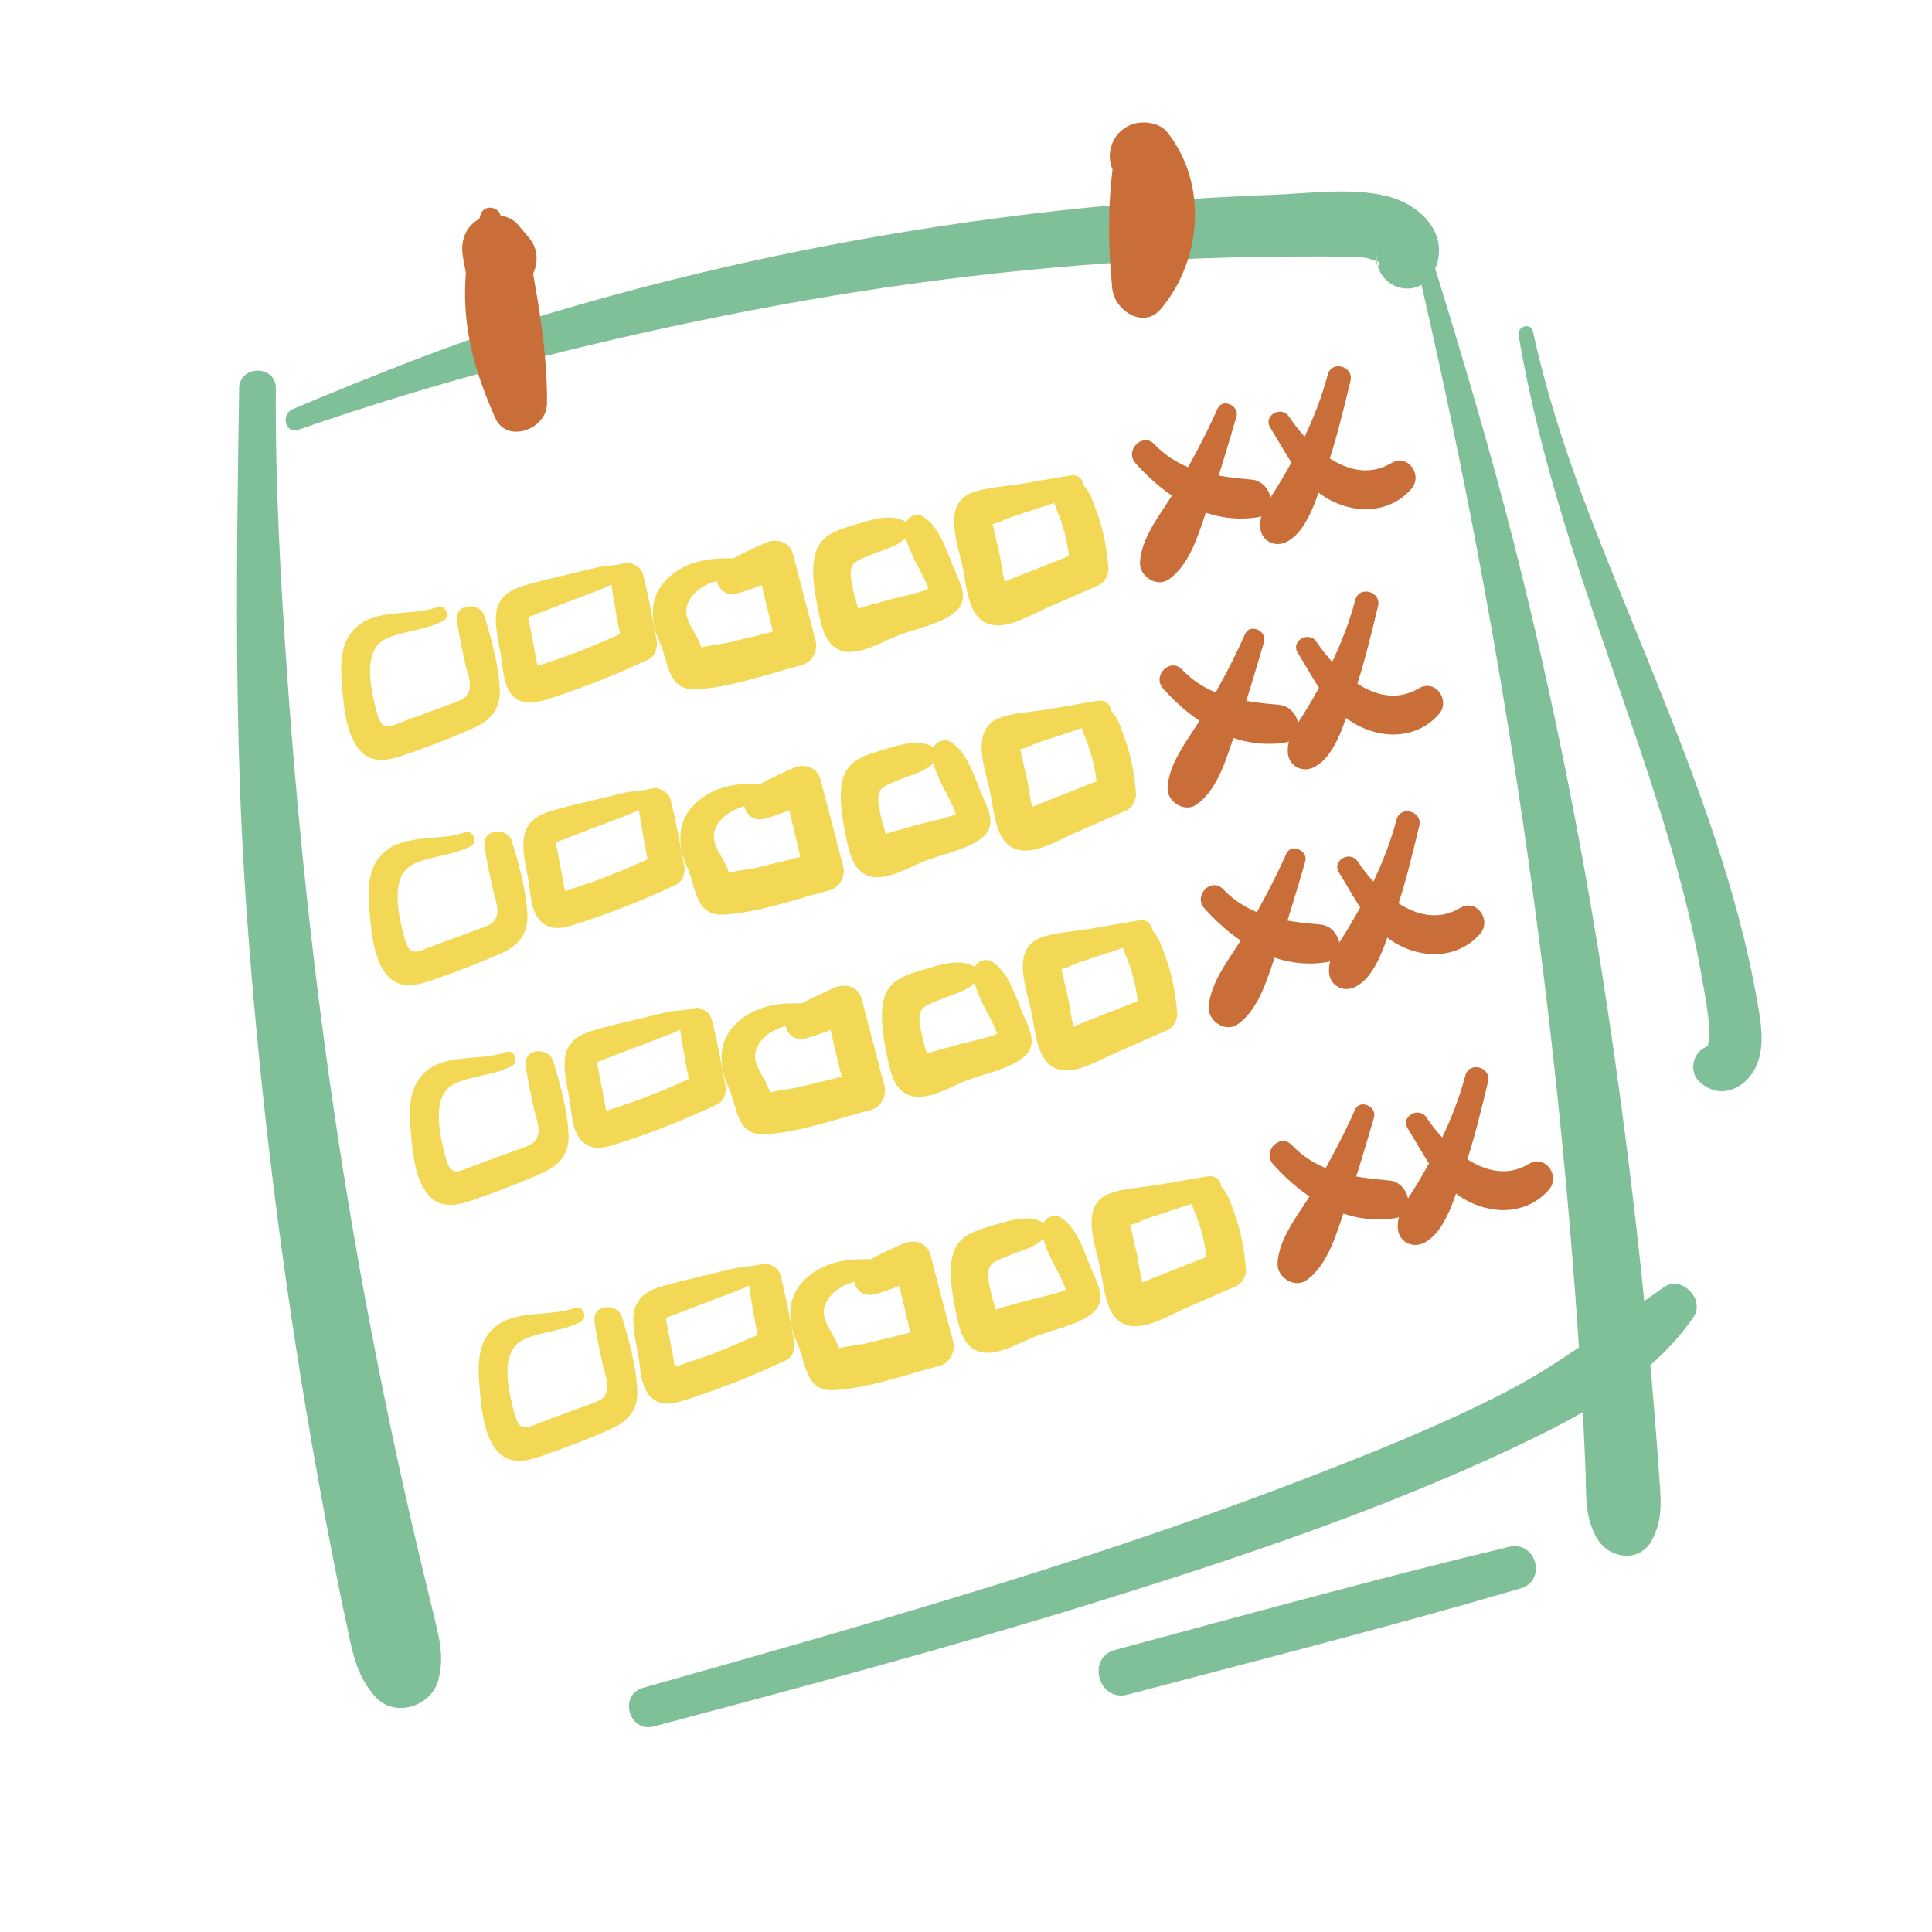 <svg xmlns="http://www.w3.org/2000/svg" id="Calque_1" data-name="Calque 1" width="500" height="500" viewBox="0 0 500 500"><path d="M61.89,100.52c-.69,44.47-1.31,88.91,1.79,133.33,3.07,43.91,8.29,87.69,15.55,131.11,2.02,12.1,4.21,24.17,6.56,36.22,1.24,6.33,2.49,12.67,3.86,18.98,1.53,7.09,2.46,13.41,7.48,18.97s14.45,2.52,16.3-4.3c1.63-6,.22-11.03-1.19-16.89s-2.74-11.27-4.07-16.92c-2.52-10.66-4.91-21.35-7.16-32.06-4.51-21.42-8.5-42.94-11.97-64.56-6.87-42.86-11.64-86.12-14.7-129.42-1.75-24.81-3.11-49.58-2.95-74.46.04-6.12-9.41-6.12-9.51,0h0Z" style="fill: #80c098; stroke-width: 0px;"></path><path d="M77.27,111.21c35.88-12.5,73.23-22.14,110.47-29.59,37.47-7.5,75.33-12.47,113.52-14.34,10.93-.54,21.88-.83,32.82-.89,5.32-.03,10.64-.04,15.95.11,1.6.04,3.09.03,4.61.52-1.78-.57,1.5.56,1.48.56,2.51.2-.76,3.96.24-2.68-1.51,9.98,11.64,13.88,15.24,4.2,3.36-9.04-4.36-16.25-12.49-18.3-9.31-2.35-20.23-.73-29.73-.38-20.97.77-41.9,2.43-62.73,4.95-41.95,5.07-83.38,13.49-123.87,25.58-22.84,6.82-45.02,15.71-67,24.92-3.19,1.34-1.98,6.56,1.48,5.36h0Z" style="fill: #80c098; stroke-width: 0px;"></path><path d="M367.2,70.86c19.49,83.57,32.84,168.88,39.72,254.41.98,12.21,1.82,24.44,2.5,36.67.33,5.8.62,11.59.87,17.39.3,6.65-.46,13.73,3.46,19.46,3.22,4.7,10.61,5.51,13.65,0,2.88-5.22,2.49-9.85,2.09-15.59s-.84-11.6-1.31-17.39c-.89-10.95-1.9-21.89-3.03-32.82-2.23-21.61-4.93-43.17-8.05-64.66-6.23-42.89-14.65-85.93-25.35-127.94-6.05-23.76-13.03-47.28-20.27-70.7-.85-2.73-4.94-1.61-4.29,1.18h0Z" style="fill: #80c098; stroke-width: 0px;"></path><path d="M169.21,446.81c38.17-10.17,76.35-20.36,114.08-32.06,36.57-11.34,73.38-23.63,108.08-39.93,17.15-8.06,36.04-17.94,46.92-34,3.09-4.56-3.11-10.88-7.69-7.69-13.79,9.61-26.61,19.8-41.67,27.51-16.26,8.32-33.32,15.13-50.34,21.71-35.96,13.89-72.71,25.61-109.66,36.53-20.78,6.14-41.63,12.03-62.48,17.92-6.42,1.81-3.71,11.73,2.76,10h0Z" style="fill: #80c098; stroke-width: 0px;"></path><g><path d="M315.1,105.77c-3.1,6.99-6.71,13.6-10.46,20.26-3.36,5.97-9.34,12.59-9.61,19.61-.14,3.56,4.41,6.47,7.48,4.29,5.93-4.22,7.92-12.87,10.34-19.46,2.73-7.41,4.9-15.07,7.14-22.65.83-2.83-3.63-4.88-4.88-2.06h0Z" style="fill: #c96e38; stroke-width: 0px;"></path><path d="M293.89,119.91c8.05,9.01,19,15.87,31.44,13.98,5.91-.9,3.84-9.29-1.32-9.76-9.4-.85-18.39-1.93-25.21-9.13-3.09-3.26-7.86,1.59-4.91,4.91h0Z" style="fill: #c96e38; stroke-width: 0px;"></path><path d="M343.63,96.96c-1.96,7.38-4.86,14.13-8.42,20.88-1.62,3.08-3.36,6.1-5.21,9.05-1.96,3.13-4.01,5.64-3.85,9.48.15,3.54,3.67,5.43,6.77,3.89,5.94-2.95,8.33-13.16,10.36-19.01,2.56-7.38,4.39-15.08,6.22-22.67.92-3.81-4.87-5.42-5.88-1.62h0Z" style="fill: #c96e38; stroke-width: 0px;"></path><path d="M328.74,110.67c4.52,7.21,7.86,14.99,15.97,18.99,7,3.46,15.19,2.9,20.52-3.11,3.11-3.51-.83-9.28-5.17-6.7-10.27,6.11-21.11-3.97-26.47-12.03-1.99-2.99-6.79-.25-4.86,2.84h0Z" style="fill: #c96e38; stroke-width: 0px;"></path><path d="M113.2,157.09c-7.19,2.68-17.22-.18-22.43,6.81-2.94,3.94-2.63,9.45-2.22,14.11.44,4.95,1.02,11.59,4.16,15.67s7.54,3.23,11.64,1.81c6.22-2.15,12.47-4.51,18.48-7.21,4.23-1.9,6.69-4.91,6.52-9.68-.22-6.12-2.19-13.39-4-19.2-1.15-3.68-7.57-3.27-7.09.96.44,3.92,1.37,7.74,2.18,11.6.37,1.74,1.29,3.95,1.16,5.72-.21,2.91-2.18,3.5-4.6,4.39-4.02,1.47-8.06,2.91-12.06,4.44-4.51,1.72-6.1,2.97-7.48-2.38s-4.04-16.03,2.69-18.95c4.7-2.04,9.95-2.06,14.56-4.48,1.94-1.02.6-4.39-1.52-3.6h0Z" style="fill: #f2d855; stroke-width: 0px;"></path><path d="M162.21,145.73c-2.26.61-5.11.56-7.46,1.08s-4.86,1.15-7.28,1.74c-4.22,1.03-8.53,1.94-12.67,3.27-8.81,2.84-6.52,10.13-5.21,17.48.63,3.53.56,8.6,3.54,11.15,2.79,2.39,6.19,1.26,9.3.26,8.68-2.8,17.17-6.17,25.41-10.06,1.89-.89,2.44-3.26,2.08-5.11-1.11-5.61-2.06-11.28-3.49-16.82-1.16-4.51-9.01-3.74-8.38,1.13.78,6.07,2.02,12.07,3.15,18.09l2.08-5.11c-5.66,2.6-11.39,5.05-17.25,7.19-.48.18-8.56,2.81-8.54,2.92l1.88.88c-.18-.98-.37-1.96-.55-2.94-.31-1.64-.61-3.27-.92-4.91-.25-1.31-.5-2.62-.74-3.93-.48-2.66-1.04-2.1,1.56-3.1s5.26-2.02,7.89-3.03c2.92-1.13,5.85-2.24,8.78-3.34,2.59-.97,5.19-2.7,7.76-3.52,2.12-.68,1.25-3.93-.92-3.34h0Z" style="fill: #f2d855; stroke-width: 0px;"></path><path d="M193.09,144.68c-7.4-.49-14.73-.37-20.41,5.1-4.76,4.58-4.48,10.86-1.95,16.44,2.38,5.23,1.95,12.6,9.57,12.17,8.94-.5,18.58-4.03,27.2-6.27,2.7-.7,4.25-3.64,3.57-6.29-1.94-7.48-3.91-14.95-5.86-22.43-.86-3.28-4.36-4.17-7.13-2.9-3.67,1.67-7.33,3.24-10.69,5.48-3.87,2.58-1.51,8.81,3.21,7.63,4.31-1.08,8.31-2.97,12.38-4.72l-7.13-2.9c1.79,7.52,3.57,15.05,5.37,22.56l3.57-6.29c-5.51,1.43-11.04,2.81-16.59,4.11-1.95.46-6.91.73-8.31,1.99-1.46.15-1.25.49.62,1.03,1.28,1.2,1.77,1.28,1.46.23.33-.48-.78-2.9-.9-3.2-1.55-3.92-5.14-7-2.55-11.28,2.97-4.9,9.95-5.6,15.11-6.33,2.48-.35,1.67-3.99-.56-4.14h0Z" style="fill: #f2d855; stroke-width: 0px;"></path><path d="M234.56,135.13c-3.89-2.45-9.28-.53-13.37.68s-8.52,2.45-9.99,6.87c-1.55,4.65-.35,10.84.61,15.53.81,3.95,1.78,9.15,6.3,10.29s10.27-2.5,14.29-4.04c4.52-1.73,11.17-2.97,14.87-6.14,3.27-2.8,1.7-6.54.22-9.79-2.22-4.89-3.92-11.89-8.58-14.84-1.53-.97-4.16-.11-4.48,1.82-.55,3.33.4,5.24,1.73,8.31,1.13,2.61,4.61,7.8,4.37,10.71l1.27-3.07c-1.71,1.76-9.68,3.09-12.88,4.09-2.42.75-5.23,1.25-7.52,2.34l-1.88.6,2.87.59c.22-.19-1.07-4.04-1.15-4.42-.44-2.05-1.55-5.71-.87-7.75.59-1.77,2.61-2.28,4.54-3.13,3.69-1.63,7.99-2.25,10.45-5.64.71-.99.14-2.43-.79-3.01h0Z" style="fill: #f2d855; stroke-width: 0px;"></path><path d="M277.07,123.03l-13.06,2.24c-3.93.67-8.53.82-12.29,2.17-8.16,2.93-3.71,13.57-2.54,19.57,1.24,6.37,1.65,16.05,10.64,14.7,3.8-.57,7.69-2.91,11.19-4.44,4.47-1.96,8.93-3.92,13.4-5.86,1.45-.63,2.58-2.73,2.46-4.28-.4-4.83-1.2-9.57-2.85-14.14-1.35-3.75-2.52-8.3-6.9-9.11-1.31-.24-3.09.13-3.71,1.51-1.71,3.82-.17,5.59,1.13,9.31,1.4,4.04,2.17,8.17,2.4,12.44l3.64-4.78c-4.23,1.68-8.47,3.34-12.7,5.01-1.81.71-3.64,1.41-5.45,2.14-1.03.42-2.06.85-3.08,1.28-1.86.68-2.21.85-1.05.5l3.13,2.41c-1.86-2.41-2.08-7.36-2.75-10.29-.43-1.87-.86-3.73-1.29-5.6-.29-1.24-.57-2.49-.86-3.73-1.77,1.75-1.9,2.27-.41,1.58,1.42.18,3.98-1.31,5.37-1.77l5.37-1.77,11.64-3.84c3.37-1.11,1.97-5.83-1.45-5.24h0Z" style="fill: #f2d855; stroke-width: 0px;"></path></g><g><path d="M322.24,164.07c-3.1,6.99-6.71,13.6-10.46,20.26-3.36,5.97-9.34,12.59-9.61,19.61-.14,3.56,4.41,6.47,7.48,4.29,5.93-4.22,7.92-12.87,10.34-19.46,2.73-7.41,4.9-15.07,7.14-22.65.83-2.83-3.63-4.88-4.88-2.06h0Z" style="fill: #c96e38; stroke-width: 0px;"></path><path d="M301.02,178.21c8.05,9.01,19,15.87,31.44,13.98,5.91-.9,3.84-9.29-1.32-9.76-9.4-.85-18.39-1.93-25.21-9.13-3.09-3.26-7.86,1.59-4.91,4.91h0Z" style="fill: #c96e38; stroke-width: 0px;"></path><path d="M350.76,155.26c-1.96,7.38-4.86,14.13-8.42,20.88-1.62,3.08-3.36,6.1-5.21,9.05-1.96,3.13-4.01,5.64-3.85,9.48.15,3.54,3.67,5.43,6.77,3.89,5.94-2.95,8.33-13.16,10.36-19.01,2.56-7.38,4.39-15.08,6.22-22.67.92-3.81-4.87-5.42-5.88-1.62h0Z" style="fill: #c96e38; stroke-width: 0px;"></path><path d="M335.87,168.97c4.52,7.21,7.86,14.99,15.97,18.99,7,3.46,15.19,2.9,20.52-3.11,3.11-3.51-.83-9.28-5.17-6.7-10.27,6.11-21.11-3.97-26.47-12.03-1.99-2.99-6.79-.25-4.86,2.84h0Z" style="fill: #c96e38; stroke-width: 0px;"></path><path d="M120.33,215.39c-7.19,2.68-17.22-.18-22.43,6.81-2.94,3.94-2.63,9.45-2.22,14.11.44,4.95,1.02,11.59,4.16,15.67s7.54,3.23,11.64,1.81c6.22-2.15,12.47-4.51,18.48-7.21,4.23-1.9,6.69-4.91,6.52-9.68-.22-6.12-2.19-13.39-4-19.2-1.15-3.68-7.57-3.27-7.09.96.44,3.92,1.37,7.74,2.18,11.6.37,1.74,1.29,3.95,1.16,5.72-.21,2.91-2.18,3.5-4.6,4.39-4.02,1.47-8.06,2.91-12.06,4.44-4.51,1.72-6.1,2.97-7.48-2.38s-4.04-16.03,2.69-18.95c4.7-2.04,9.95-2.06,14.56-4.48,1.94-1.02.6-4.39-1.52-3.6h0Z" style="fill: #f2d855; stroke-width: 0px;"></path><path d="M169.34,204.03c-2.26.61-5.11.56-7.46,1.08s-4.86,1.15-7.28,1.74c-4.22,1.03-8.53,1.94-12.67,3.27-8.81,2.84-6.52,10.13-5.21,17.48.63,3.53.56,8.6,3.54,11.15,2.79,2.39,6.19,1.26,9.3.26,8.68-2.8,17.17-6.17,25.41-10.06,1.89-.89,2.44-3.26,2.08-5.11-1.11-5.61-2.06-11.28-3.49-16.82-1.16-4.51-9.01-3.74-8.38,1.13.78,6.07,2.02,12.07,3.15,18.09l2.08-5.11c-5.66,2.6-11.39,5.05-17.25,7.19-.48.18-8.56,2.81-8.54,2.92l1.88.88c-.18-.98-.37-1.96-.55-2.94-.31-1.64-.61-3.27-.92-4.91-.25-1.31-.5-2.62-.74-3.93-.48-2.66-1.04-2.1,1.56-3.1s5.26-2.02,7.89-3.03c2.92-1.13,5.85-2.24,8.78-3.34,2.59-.97,5.19-2.7,7.76-3.52,2.12-.68,1.25-3.93-.92-3.34h0Z" style="fill: #f2d855; stroke-width: 0px;"></path><path d="M200.22,202.98c-7.4-.49-14.73-.37-20.41,5.1-4.76,4.58-4.48,10.86-1.95,16.44,2.38,5.23,1.95,12.6,9.57,12.17,8.94-.5,18.58-4.03,27.2-6.27,2.7-.7,4.25-3.64,3.57-6.29-1.94-7.48-3.91-14.95-5.86-22.43-.86-3.28-4.36-4.17-7.13-2.9-3.67,1.67-7.33,3.24-10.69,5.48-3.87,2.58-1.51,8.81,3.21,7.63,4.31-1.08,8.31-2.97,12.38-4.72l-7.13-2.9c1.79,7.52,3.57,15.05,5.37,22.56l3.57-6.29c-5.51,1.43-11.04,2.81-16.59,4.11-1.95.46-6.91.73-8.31,1.99-1.46.15-1.25.49.62,1.03,1.28,1.2,1.77,1.28,1.46.23.33-.48-.78-2.9-.9-3.2-1.55-3.92-5.14-7-2.55-11.28,2.97-4.9,9.95-5.6,15.11-6.33,2.48-.35,1.67-3.99-.56-4.14h0Z" style="fill: #f2d855; stroke-width: 0px;"></path><path d="M241.69,193.43c-3.89-2.45-9.28-.53-13.37.68s-8.52,2.45-9.99,6.87c-1.55,4.65-.35,10.84.61,15.53.81,3.95,1.78,9.15,6.3,10.29s10.27-2.5,14.29-4.04c4.52-1.73,11.17-2.97,14.87-6.14,3.27-2.8,1.7-6.54.22-9.79-2.22-4.89-3.92-11.89-8.58-14.84-1.53-.97-4.16-.11-4.48,1.82-.55,3.33.4,5.24,1.73,8.31,1.13,2.61,4.61,7.8,4.37,10.71l1.27-3.07c-1.71,1.76-9.68,3.09-12.88,4.09-2.42.75-5.23,1.25-7.52,2.34l-1.88.6,2.87.59c.22-.19-1.07-4.04-1.15-4.42-.44-2.05-1.55-5.71-.87-7.75.59-1.77,2.61-2.28,4.54-3.13,3.69-1.63,7.99-2.25,10.45-5.64.71-.99.14-2.43-.79-3.01h0Z" style="fill: #f2d855; stroke-width: 0px;"></path><path d="M284.2,181.33c-4.35.75-8.71,1.49-13.06,2.24-3.93.67-8.53.82-12.29,2.17-8.16,2.93-3.71,13.57-2.54,19.57,1.24,6.37,1.65,16.05,10.64,14.7,3.8-.57,7.69-2.91,11.19-4.44,4.47-1.96,8.93-3.92,13.4-5.86,1.45-.63,2.58-2.73,2.46-4.28-.4-4.83-1.2-9.57-2.85-14.14-1.35-3.75-2.52-8.3-6.9-9.11-1.31-.24-3.09.13-3.71,1.51-1.71,3.82-.17,5.59,1.13,9.31,1.4,4.04,2.17,8.17,2.4,12.44l3.64-4.78c-4.23,1.68-8.47,3.34-12.7,5.01-1.81.71-3.64,1.41-5.45,2.14-1.03.42-2.06.85-3.08,1.28-1.86.68-2.21.85-1.05.5l3.13,2.41c-1.86-2.41-2.08-7.36-2.75-10.29-.43-1.87-.86-3.73-1.29-5.6-.29-1.24-.57-2.49-.86-3.73-1.77,1.75-1.9,2.27-.41,1.58,1.42.18,3.98-1.31,5.37-1.77l5.37-1.77c3.88-1.28,7.76-2.56,11.64-3.84,3.37-1.11,1.97-5.83-1.45-5.24h0Z" style="fill: #f2d855; stroke-width: 0px;"></path></g><g><path d="M332.9,220.93c-3.1,6.99-6.71,13.6-10.46,20.26-3.36,5.97-9.34,12.59-9.61,19.61-.14,3.56,4.41,6.47,7.48,4.29,5.93-4.22,7.92-12.87,10.34-19.46,2.73-7.41,4.9-15.07,7.14-22.65.83-2.83-3.63-4.88-4.88-2.06h0Z" style="fill: #c96e38; stroke-width: 0px;"></path><path d="M311.69,235.07c8.05,9.01,19,15.87,31.44,13.98,5.91-.9,3.84-9.29-1.32-9.76-9.4-.85-18.39-1.93-25.21-9.13-3.09-3.26-7.86,1.59-4.91,4.91h0Z" style="fill: #c96e38; stroke-width: 0px;"></path><path d="M361.43,212.12c-1.96,7.38-4.86,14.13-8.42,20.88-1.62,3.08-3.36,6.1-5.21,9.05-1.96,3.13-4.01,5.64-3.85,9.48.15,3.54,3.67,5.43,6.77,3.89,5.94-2.95,8.33-13.16,10.36-19.01,2.56-7.38,4.39-15.08,6.22-22.67.92-3.81-4.87-5.42-5.88-1.62h0Z" style="fill: #c96e38; stroke-width: 0px;"></path><path d="M346.53,225.82c4.52,7.21,7.86,14.99,15.97,18.99,7,3.46,15.19,2.9,20.52-3.11,3.11-3.51-.83-9.28-5.17-6.7-10.27,6.11-21.11-3.97-26.47-12.03-1.99-2.99-6.79-.25-4.86,2.84h0Z" style="fill: #c96e38; stroke-width: 0px;"></path><path d="M130.99,272.25c-7.19,2.68-17.22-.18-22.43,6.81-2.94,3.94-2.63,9.45-2.22,14.11.44,4.95,1.02,11.59,4.16,15.67s7.54,3.23,11.64,1.81c6.22-2.15,12.47-4.51,18.48-7.21,4.23-1.9,6.69-4.91,6.52-9.68-.22-6.12-2.19-13.39-4-19.2-1.15-3.68-7.57-3.27-7.09.96.44,3.92,1.37,7.74,2.18,11.6.37,1.74,1.29,3.95,1.16,5.72-.21,2.91-2.18,3.5-4.6,4.39-4.02,1.47-8.06,2.91-12.06,4.44-4.51,1.72-6.1,2.97-7.48-2.38s-4.04-16.03,2.69-18.95c4.7-2.04,9.95-2.06,14.56-4.48,1.94-1.02.6-4.39-1.52-3.6h0Z" style="fill: #f2d855; stroke-width: 0px;"></path><path d="M180,260.89c-2.26.61-5.11.56-7.46,1.08s-4.86,1.15-7.28,1.74c-4.22,1.03-8.53,1.94-12.67,3.27-8.81,2.84-6.52,10.13-5.21,17.48.63,3.53.56,8.6,3.54,11.15,2.79,2.39,6.19,1.26,9.3.26,8.68-2.8,17.17-6.17,25.41-10.06,1.89-.89,2.44-3.26,2.08-5.11-1.11-5.61-2.06-11.28-3.49-16.82-1.16-4.51-9.01-3.74-8.38,1.13.78,6.07,2.02,12.07,3.15,18.09l2.08-5.11c-5.66,2.6-11.39,5.05-17.25,7.19-.48.18-8.56,2.81-8.54,2.92l1.88.88c-.18-.98-.37-1.96-.55-2.94-.31-1.64-.61-3.27-.92-4.91-.25-1.31-.5-2.62-.74-3.93-.48-2.66-1.04-2.1,1.56-3.1s5.26-2.02,7.89-3.03c2.92-1.13,5.85-2.24,8.78-3.34,2.59-.97,5.19-2.7,7.76-3.52,2.12-.68,1.25-3.93-.92-3.34h0Z" style="fill: #f2d855; stroke-width: 0px;"></path><path d="M210.89,259.83c-7.4-.49-14.73-.37-20.41,5.1-4.76,4.58-4.48,10.86-1.95,16.44,2.38,5.23,1.95,12.6,9.57,12.17,8.94-.5,18.58-4.03,27.2-6.27,2.7-.7,4.25-3.64,3.57-6.29-1.94-7.48-3.91-14.95-5.86-22.43-.86-3.28-4.36-4.17-7.13-2.9-3.67,1.67-7.33,3.24-10.69,5.48-3.87,2.58-1.51,8.81,3.21,7.63,4.31-1.08,8.31-2.97,12.38-4.72l-7.13-2.9c1.79,7.52,3.57,15.05,5.37,22.56l3.57-6.29c-5.51,1.43-11.04,2.81-16.59,4.11-1.95.46-6.91.73-8.31,1.99-1.46.15-1.25.49.62,1.03,1.28,1.2,1.77,1.28,1.46.23.33-.48-.78-2.9-.9-3.2-1.55-3.92-5.14-7-2.55-11.28,2.97-4.9,9.95-5.6,15.11-6.33,2.48-.35,1.67-3.99-.56-4.14h0Z" style="fill: #f2d855; stroke-width: 0px;"></path><path d="M252.35,250.28c-3.89-2.45-9.28-.53-13.37.68s-8.52,2.45-9.99,6.87c-1.55,4.65-.35,10.84.61,15.53.81,3.95,1.78,9.15,6.3,10.29s10.27-2.5,14.29-4.04c4.52-1.73,11.17-2.97,14.87-6.14,3.27-2.8,1.7-6.54.22-9.79-2.22-4.89-3.92-11.89-8.58-14.84-1.53-.97-4.16-.11-4.48,1.82-.55,3.33.4,5.24,1.73,8.31,1.13,2.61,4.61,7.8,4.37,10.71l1.27-3.07c-1.71,1.76-9.68,3.09-12.88,4.09-2.42.75-5.23,1.25-7.52,2.34l-1.88.6,2.87.59c.22-.19-1.07-4.04-1.15-4.42-.44-2.05-1.55-5.71-.87-7.75.59-1.77,2.61-2.28,4.54-3.13,3.69-1.63,7.99-2.25,10.45-5.64.71-.99.14-2.43-.79-3.01h0Z" style="fill: #f2d855; stroke-width: 0px;"></path><path d="M294.87,238.19c-4.35.75-8.71,1.49-13.06,2.24-3.93.67-8.53.82-12.29,2.17-8.16,2.93-3.71,13.57-2.54,19.57,1.24,6.37,1.65,16.05,10.64,14.7,3.8-.57,7.69-2.91,11.19-4.44,4.47-1.96,8.93-3.92,13.4-5.86,1.45-.63,2.58-2.73,2.46-4.28-.4-4.83-1.2-9.57-2.85-14.14-1.35-3.75-2.52-8.3-6.9-9.11-1.31-.24-3.09.13-3.71,1.51-1.71,3.82-.17,5.59,1.13,9.31,1.4,4.04,2.17,8.17,2.4,12.44l3.64-4.78c-4.23,1.68-8.47,3.34-12.7,5.01-1.81.71-3.64,1.41-5.45,2.14-1.03.42-2.06.85-3.08,1.28-1.86.68-2.21.85-1.05.5l3.13,2.41c-1.86-2.41-2.08-7.36-2.75-10.29-.43-1.87-.86-3.73-1.29-5.6-.29-1.24-.57-2.49-.86-3.73-1.77,1.75-1.9,2.27-.41,1.58,1.42.18,3.98-1.31,5.37-1.77l5.37-1.77c3.88-1.28,7.76-2.56,11.64-3.84,3.37-1.11,1.97-5.83-1.45-5.24h0Z" style="fill: #f2d855; stroke-width: 0px;"></path></g><g><path d="M350.7,287.16c-3.1,6.99-6.71,13.6-10.46,20.26-3.36,5.97-9.34,12.59-9.61,19.61-.14,3.56,4.41,6.47,7.48,4.29,5.93-4.22,7.92-12.87,10.34-19.46,2.73-7.41,4.9-15.07,7.14-22.65.83-2.83-3.63-4.88-4.88-2.06h0Z" style="fill: #c96e38; stroke-width: 0px;"></path><path d="M329.48,301.3c8.05,9.01,19,15.87,31.44,13.98,5.91-.9,3.84-9.29-1.32-9.76-9.4-.85-18.39-1.93-25.21-9.13-3.09-3.26-7.86,1.59-4.91,4.91h0Z" style="fill: #c96e38; stroke-width: 0px;"></path><path d="M379.23,278.35c-1.96,7.38-4.86,14.13-8.42,20.88-1.62,3.08-3.36,6.1-5.21,9.05-1.96,3.13-4.01,5.64-3.85,9.48.15,3.54,3.67,5.43,6.77,3.89,5.94-2.95,8.33-13.16,10.36-19.01,2.56-7.38,4.39-15.08,6.22-22.67.92-3.81-4.87-5.42-5.88-1.62h0Z" style="fill: #c96e38; stroke-width: 0px;"></path><path d="M364.33,292.06c4.52,7.21,7.86,14.99,15.97,18.99,7,3.46,15.19,2.9,20.52-3.11,3.11-3.51-.83-9.28-5.17-6.7-10.27,6.11-21.11-3.97-26.47-12.03-1.99-2.99-6.79-.25-4.86,2.84h0Z" style="fill: #c96e38; stroke-width: 0px;"></path><path d="M148.79,338.48c-7.19,2.68-17.22-.18-22.43,6.81-2.94,3.94-2.63,9.45-2.22,14.11.44,4.95,1.02,11.59,4.16,15.67s7.54,3.23,11.64,1.81c6.22-2.15,12.47-4.51,18.48-7.21,4.23-1.9,6.69-4.91,6.52-9.68-.22-6.12-2.19-13.39-4-19.2-1.15-3.68-7.57-3.27-7.09.96.44,3.92,1.37,7.74,2.18,11.6.37,1.74,1.29,3.95,1.16,5.72-.21,2.91-2.18,3.5-4.6,4.39-4.02,1.47-8.06,2.91-12.06,4.44-4.51,1.72-6.1,2.97-7.48-2.38-1.44-5.58-4.04-16.03,2.69-18.95,4.7-2.04,9.95-2.06,14.56-4.48,1.94-1.02.6-4.39-1.52-3.6h0Z" style="fill: #f2d855; stroke-width: 0px;"></path><path d="M197.8,327.12c-2.26.61-5.11.56-7.46,1.08s-4.86,1.15-7.28,1.74c-4.22,1.03-8.53,1.94-12.67,3.27-8.81,2.84-6.52,10.13-5.21,17.48.63,3.53.56,8.6,3.54,11.15,2.79,2.39,6.19,1.26,9.3.26,8.68-2.8,17.17-6.17,25.41-10.06,1.89-.89,2.44-3.26,2.08-5.11-1.11-5.61-2.06-11.28-3.49-16.82-1.16-4.51-9.01-3.74-8.38,1.13.78,6.07,2.02,12.07,3.15,18.09l2.08-5.11c-5.66,2.6-11.39,5.05-17.25,7.19-.48.18-8.56,2.81-8.54,2.92l1.88.88c-.18-.98-.37-1.96-.55-2.94-.31-1.64-.61-3.27-.92-4.91-.25-1.31-.5-2.62-.74-3.93-.48-2.66-1.04-2.1,1.56-3.1s5.26-2.02,7.89-3.03c2.92-1.13,5.85-2.24,8.78-3.34,2.59-.97,5.19-2.7,7.76-3.52,2.12-.68,1.25-3.93-.92-3.34h0Z" style="fill: #f2d855; stroke-width: 0px;"></path><path d="M228.68,326.06c-7.4-.49-14.73-.37-20.41,5.1-4.76,4.58-4.48,10.86-1.95,16.44,2.38,5.23,1.95,12.6,9.57,12.17,8.94-.5,18.58-4.03,27.2-6.27,2.7-.7,4.25-3.64,3.57-6.29-1.94-7.48-3.91-14.95-5.86-22.43-.86-3.28-4.36-4.17-7.13-2.9-3.67,1.67-7.33,3.24-10.69,5.48-3.87,2.58-1.51,8.81,3.21,7.63,4.31-1.08,8.31-2.97,12.38-4.72l-7.13-2.9c1.79,7.52,3.57,15.05,5.37,22.56l3.57-6.29c-5.51,1.43-11.04,2.81-16.59,4.11-1.95.46-6.91.73-8.31,1.99-1.46.15-1.25.49.62,1.03,1.28,1.2,1.77,1.28,1.46.23.33-.48-.78-2.9-.9-3.2-1.55-3.92-5.14-7-2.55-11.28,2.97-4.9,9.95-5.6,15.11-6.33,2.48-.35,1.67-3.99-.56-4.14h0Z" style="fill: #f2d855; stroke-width: 0px;"></path><path d="M270.15,316.52c-3.89-2.45-9.28-.53-13.37.68s-8.52,2.45-9.99,6.87c-1.55,4.65-.35,10.84.61,15.53.81,3.95,1.78,9.15,6.3,10.29s10.27-2.5,14.29-4.04c4.52-1.73,11.17-2.97,14.87-6.14,3.27-2.8,1.7-6.54.22-9.79-2.22-4.89-3.92-11.89-8.58-14.84-1.53-.97-4.16-.11-4.48,1.82-.55,3.33.4,5.24,1.73,8.31,1.13,2.61,4.61,7.8,4.37,10.71l1.27-3.07c-1.71,1.76-9.68,3.09-12.88,4.09-2.42.75-5.23,1.25-7.52,2.34l-1.88.6,2.87.59c.22-.19-1.07-4.04-1.15-4.42-.44-2.05-1.55-5.71-.87-7.75.59-1.77,2.61-2.28,4.54-3.13,3.69-1.63,7.99-2.25,10.45-5.64.71-.99.14-2.43-.79-3.01h0Z" style="fill: #f2d855; stroke-width: 0px;"></path><path d="M312.66,304.42l-13.06,2.24c-3.93.67-8.53.82-12.29,2.17-8.16,2.93-3.71,13.57-2.54,19.57,1.24,6.37,1.65,16.05,10.64,14.7,3.8-.57,7.69-2.91,11.19-4.44,4.47-1.96,8.93-3.92,13.4-5.86,1.45-.63,2.58-2.73,2.46-4.28-.4-4.83-1.2-9.57-2.85-14.14-1.35-3.75-2.52-8.3-6.9-9.11-1.31-.24-3.09.13-3.71,1.51-1.71,3.82-.17,5.59,1.13,9.31,1.4,4.04,2.17,8.17,2.4,12.44l3.64-4.78c-4.23,1.68-8.47,3.34-12.7,5.01-1.81.71-3.64,1.41-5.45,2.14-1.03.42-2.06.85-3.08,1.28-1.86.68-2.21.85-1.05.5l3.13,2.41c-1.86-2.41-2.08-7.36-2.75-10.29-.43-1.87-.86-3.73-1.29-5.6-.29-1.24-.57-2.49-.86-3.73-1.77,1.75-1.9,2.27-.41,1.58,1.42.18,3.98-1.31,5.37-1.77l5.37-1.77c3.88-1.28,7.76-2.56,11.64-3.84,3.37-1.11,1.97-5.83-1.45-5.24h0Z" style="fill: #f2d855; stroke-width: 0px;"></path></g><path d="M124.33,55.7c-1.11,4.14-2.96,7.93-3.48,12.22-.57,4.69-.66,9.4-.2,14.1.9,9.25,3.76,17.64,7.49,26.1,3.02,6.85,13.35,2.98,13.42-3.63.15-13.98-2.63-28.85-5.29-42.56l-12.54,9.64c1.23.8,2.45,1.6,3.68,2.39,7.95,5.17,14.97-5.9,9.54-12.37-.96-1.14-1.92-2.29-2.88-3.43-2.4-2.86-7.28-3.12-10.34-1.33-3.44,2.01-4.62,5.88-3.92,9.64,2.47,13.21,4.2,26.96,7.61,39.93,4.01-2.34,8.02-4.67,12.04-7.01-4.42-5.58-7.06-12.7-8.6-19.59-.75-3.37-1.19-6.78-1.32-10.23-.15-4.1-.82-8.42.05-12.44.73-3.4-4.33-4.85-5.24-1.45h0Z" style="fill: #c96e38; stroke-width: 0px;"></path><path d="M288.22,41.58c-1.55,11.11-1.5,21.95-.37,33.1.57,5.66,8.09,10.66,12.63,5.23,10.6-12.69,12.17-32.36,1.61-45.68-1.89-2.38-5.73-2.95-8.48-2.24-4.6,1.19-7.36,6.11-6.09,10.73.91,3.31,3.41,5.87,4.34,9.22,1.81,6.56.53,13.25-2.99,19.01l13.52,1.77c-3.61-9.59-4.82-19.61-4.4-29.81.22-5.47-8.98-6.94-9.76-1.32h0Z" style="fill: #c96e38; stroke-width: 0px;"></path><path d="M393.03,86.81c5.55,33.12,16.85,64.64,27.72,96.28,5.33,15.5,10.55,31.06,14.67,46.94,2.05,7.91,3.83,15.9,5.21,23.96.69,3.99,1.48,8.08,1.74,12.13.09,1.37.2,2.8-.37,4.11-.32.75,1.76-.68-1.13,1.05s-3.69,6.15-1.11,8.61c4.73,4.52,11.03,2.51,14.14-2.81s1.92-12.03.88-17.94c-2.52-14.37-6.41-28.48-11-42.32-9.37-28.23-21.56-55.45-32.26-83.18-6.03-15.63-11.2-31.47-14.8-47.84-.54-2.45-4.11-1.38-3.71,1.02h0Z" style="fill: #80c098; stroke-width: 0px;"></path><path d="M291.76,438.58c33.98-8.95,68.04-17.61,101.77-27.5,6.9-2.02,4.02-12.43-2.97-10.76-34.18,8.18-68.05,17.57-101.99,26.68-7.45,2-4.3,13.54,3.19,11.57h0Z" style="fill: #80c098; stroke-width: 0px;"></path></svg>